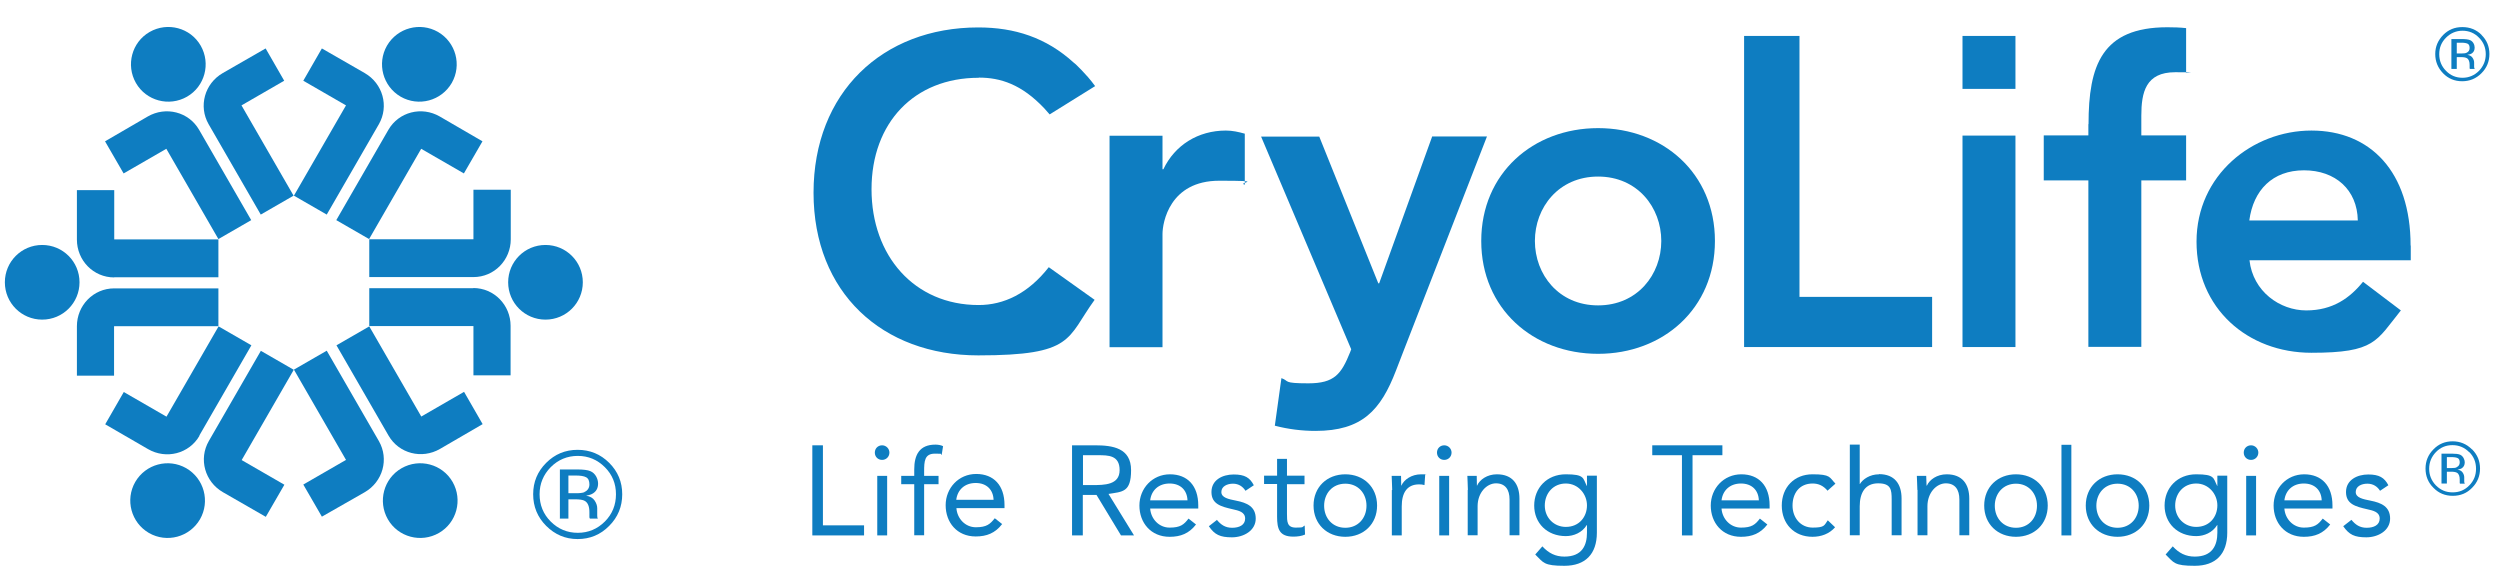 <?xml version="1.0" encoding="UTF-8"?>
<svg id="Layer_1" xmlns="http://www.w3.org/2000/svg" version="1.1" viewBox="0 0 1440 333">
  <!-- Generator: Adobe Illustrator 29.5.1, SVG Export Plug-In . SVG Version: 2.1.0 Build 141)  -->
  <defs>
    <style>
      .st0 {
        fill: #0e7dc1;
      }
    </style>
  </defs>
  <path class="st0" d="M1427.9,21.7c2.6,2.6,3.9,5.8,3.9,9.5s-1.3,6.9-3.9,9.6c-2.6,2.6-5.8,4-9.5,4s-6.9-1.3-9.5-4c-2.6-2.6-3.9-5.8-3.9-9.6s1.3-6.9,3.9-9.5c2.6-2.6,5.8-4,9.5-4s6.9,1.3,9.5,4M1429.4,20.1c-3-3-6.7-4.5-11.1-4.5s-8,1.5-11,4.5c-3,3.1-4.6,6.7-4.6,11s1.5,8,4.5,11.1c3,3.1,6.7,4.6,11,4.6s8-1.5,11.1-4.6c3.1-3.1,4.6-6.8,4.6-11.1s-1.5-8-4.6-11ZM1420.7,30.4c-.6.3-1.6.4-2.9.4h-2.7v-6.2h2.6c1.7,0,2.9.2,3.7.6.8.4,1.1,1.3,1.1,2.5s-.6,2.2-1.8,2.7ZM1412.1,39.7h3v-6.8h2.4c1.6,0,2.7.2,3.4.6,1.1.6,1.6,2,1.6,3.9v1.9c0,0,0,.1.1.2,0,0,0,.1,0,.2h2.8v-.2c-.2-.1-.2-.4-.3-.9,0-.5,0-.9,0-1.3v-1.3c0-.9-.3-1.8-.9-2.7-.6-.9-1.6-1.5-3-1.7,1.1-.2,1.9-.4,2.5-.8,1.1-.7,1.7-1.8,1.7-3.4s-.9-3.6-2.7-4.3c-1-.4-2.5-.6-4.7-.6h-6v17.1Z"/>
  <g>
    <path class="st0" d="M348.4,269.1c4.3,4.3,6.4,9.5,6.4,15.6s-2.1,11.4-6.4,15.7c-4.3,4.3-9.5,6.5-15.6,6.5s-11.3-2.2-15.6-6.5c-4.3-4.3-6.4-9.6-6.4-15.7s2.2-11.3,6.4-15.6c4.3-4.3,9.5-6.5,15.6-6.5s11.3,2.2,15.6,6.5M350.9,266.6c-5-5-11.1-7.5-18.2-7.5s-13.1,2.5-18.1,7.5c-5,5-7.5,11-7.5,18.1s2.5,13.2,7.5,18.2c5,5,11,7.6,18.1,7.6s13.2-2.5,18.2-7.6c5-5,7.5-11.1,7.5-18.2s-2.5-13.1-7.5-18.1ZM336.6,283.5c-1,.4-2.6.6-4.7.6h-4.5v-10.2h4.2c2.7,0,4.7.3,6,1,1.3.7,1.9,2.1,1.9,4.1s-1,3.6-2.9,4.4ZM322.4,298.7h5v-11.1h3.9c2.6,0,4.5.3,5.5.9,1.8,1,2.7,3.2,2.7,6.5v3.1c.1.1.2.2.2.3,0,0,0,.2,0,.3h4.7l-.2-.3c-.1-.2-.2-.7-.2-1.5,0-.8,0-1.4,0-2.1v-2.1c0-1.4-.5-2.9-1.5-4.4-1-1.5-2.6-2.4-4.9-2.8,1.8-.3,3.1-.7,4.1-1.4,1.8-1.2,2.8-3,2.8-5.6s-1.5-5.9-4.4-7.1c-1.6-.7-4.2-1-7.7-1h-9.9v28.2Z"/>
    <path class="st0" d="M24.3,141.1c-11.9,0-21.5,9.6-21.5,21.5s9.6,21.5,21.5,21.5,21.5-9.6,21.5-21.5-9.6-21.5-21.5-21.5"/>
    <path class="st0" d="M65.8,159.7c.8,0,60,0,60,0v-21.8h-60v-28.4h-21.5s0,27.4,0,28.5c0,12,9.5,21.8,21.5,21.8"/>
    <path class="st0" d="M65.8,187.9h60v-21.8s-59.2,0-60,0c-12,0-21.5,9.8-21.5,21.8s0,28.5,0,28.5h21.4v-28.4"/>
    <path class="st0" d="M107.3,269.7c-10.3-5.9-23.4-2.4-29.4,7.9-5.9,10.3-2.4,23.4,7.9,29.4,10.3,5.9,23.4,2.4,29.4-7.9,5.9-10.3,2.4-23.4-7.9-29.4"/>
    <path class="st0" d="M114.8,250.9c.4-.7,30-52,30-52l-18.9-10.9-30,52-24.6-14.2-10.7,18.6s23.8,13.8,24.7,14.3c10.4,6,23.6,2.7,29.6-7.7"/>
    <path class="st0" d="M150.3,202s-29.6,51.3-30,52c-6,10.4-2.3,23.5,8.1,29.5.9.5,24.7,14.2,24.7,14.2l10.7-18.5-24.6-14.2,30-52-18.9-10.9"/>
    <path class="st0" d="M107.7,55.7c10.3-5.9,13.8-19.1,7.9-29.4-5.9-10.3-19.1-13.8-29.4-7.9-10.3,5.9-13.8,19.1-7.9,29.4,5.9,10.3,19.1,13.8,29.4,7.9"/>
    <path class="st0" d="M120.2,71.6c.4.7,30,52,30,52l18.9-10.9-30-52,24.6-14.2-10.7-18.6s-23.8,13.7-24.7,14.2c-10.4,6-14.1,19.1-8.1,29.5"/>
    <path class="st0" d="M95.8,85.7l30,52,18.9-10.9s-29.6-51.3-30-52c-6-10.4-19.2-13.7-29.6-7.7-.9.5-24.6,14.3-24.6,14.3l10.7,18.5,24.6-14.2"/>
    <path class="st0" d="M314.2,141.1c-11.9,0-21.5,9.6-21.5,21.5s9.6,21.5,21.5,21.5,21.5-9.6,21.5-21.5-9.6-21.5-21.5-21.5"/>
    <path class="st0" d="M272.7,137.8h-60v21.8s59.2,0,60,0c12,0,21.5-9.8,21.5-21.8s0-28.5,0-28.5h-21.5v28.4"/>
    <path class="st0" d="M272.7,166c-.8,0-60,0-60,0v21.8h60v28.4h21.4s0-27.4,0-28.5c0-12-9.5-21.8-21.5-21.8"/>
    <path class="st0" d="M231.3,269.7c-10.3,5.9-13.8,19.1-7.9,29.4,5.9,10.3,19.1,13.8,29.4,7.9,10.3-5.9,13.8-19.1,7.9-29.4-5.9-10.3-19.1-13.8-29.4-7.9"/>
    <path class="st0" d="M242.7,240l-30-52-18.9,10.9s29.6,51.3,30,52c6,10.4,19.2,13.7,29.6,7.7.9-.5,24.6-14.3,24.6-14.3l-10.7-18.6-24.6,14.2"/>
    <path class="st0" d="M218.2,254c-.4-.7-30-52-30-52l-18.9,10.9,30,52-24.6,14.2,10.7,18.5s23.8-13.6,24.7-14.1c10.4-6,14.1-19.1,8.1-29.5"/>
    <path class="st0" d="M230.8,55.7c10.3,5.9,23.4,2.4,29.4-7.9,5.9-10.3,2.4-23.4-7.9-29.4-10.3-5.9-23.4-2.4-29.4,7.9-5.9,10.3-2.4,23.4,7.9,29.4"/>
    <path class="st0" d="M188.2,123.6s29.6-51.3,30-52c6-10.4,2.3-23.5-8.1-29.5-.9-.5-24.7-14.2-24.7-14.2l-10.7,18.6,24.6,14.2-30,52,18.9,10.9"/>
    <path class="st0" d="M223.7,74.8c-.4.7-30,52-30,52l18.9,10.9,30-52,24.6,14.2,10.7-18.5s-23.7-13.8-24.6-14.3c-10.4-6-23.6-2.7-29.6,7.7"/>
  </g>
  <polyline class="st0" points="467.9 256.5 474 256.5 474 302.6 497.7 302.6 497.7 308.4 467.9 308.4 467.9 256.5"/>
  <path class="st0" d="M508.1,256.5c2.3,0,4.2,1.9,4.2,4.2s-1.8,4.2-4.2,4.2-4.2-1.8-4.2-4.2,1.8-4.2,4.2-4.2M505.3,274.1h5.7v34.3h-5.7v-34.3Z"/>
  <path class="st0" d="M532.3,271.6c0-5.9.2-10.3,6.2-10.3s2.6.3,3.9.8l.8-5.1c-1.1-.6-2.9-.9-4.4-.9-9.2,0-12.2,5.9-12.2,14.3v3.7h-7.5v4.8h7.5v29.4h5.7v-29.4h8.3v-4.8h-8.3v-2.5"/>
  <path class="st0" d="M577.2,301.9c-4,5.2-8.9,7.1-15.2,7.1-10.8,0-17.3-8.1-17.3-18s7.5-18,17.6-18,16.3,6.6,16.3,17.9v1.8h-27.7c.4,5.9,5,11,11.2,11s8.2-1.8,10.9-5.2l4.3,3.4M572.3,287.9c-.2-5.8-4-9.7-10.3-9.7s-10.5,3.9-11.2,9.7h21.5Z"/>
  <path class="st0" d="M617.5,256.5h13.3c10,0,20.7,1.5,20.7,14.3s-4.9,12.4-13,13.7l14.7,23.9h-7.5l-14.1-23.3h-7.9v23.3h-6.2v-51.8M623.7,279.4h5.5c6.8,0,15.7,0,15.7-8.6s-6.5-8.6-12.5-8.6h-8.6v17.1Z"/>
  <path class="st0" d="M688.9,302.1c-4,5.2-8.9,7.1-15.2,7.1-10.8,0-17.4-8.1-17.4-18s7.5-18,17.6-18,16.3,6.6,16.3,17.9v1.8h-27.7c.4,5.9,5,11,11.2,11s8.2-1.7,10.9-5.2l4.3,3.4M684,288.2c-.2-5.8-4-9.7-10.3-9.7s-10.5,3.9-11.2,9.7h21.5Z"/>
  <path class="st0" d="M700.9,299.4c2.3,2.8,4.8,4.6,8.8,4.6s7.5-1.5,7.5-5.3-3.7-4.6-7.3-5.4c-6.5-1.5-12.1-2.9-12.1-9.9s6.4-10.1,12.8-10.1,9.3,1.8,11.6,6.2l-4.8,3.2c-1.5-2.4-3.9-4.1-7.2-4.1s-6.7,1.5-6.7,4.8,4.1,4.1,8.6,5c6.1,1.2,11.2,3.4,11.2,10.3s-6.9,10.8-13.7,10.8-10-1.5-13.3-6.4l4.5-3.5"/>
  <path class="st0" d="M751.4,278.9h-10.1v17.1c0,4.4,0,7.9,5.1,7.9s3.5-.4,5.1-1.2l.2,5.2c-2,.9-4.5,1.2-6.7,1.2-8.1,0-9.4-4.4-9.4-11.5v-18.8h-7.5v-4.8h7.5v-9.7h5.7v9.7h10.1v4.8"/>
  <path class="st0" d="M774.9,273.2c10.5,0,18.3,7.3,18.3,18s-7.8,18-18.3,18-18.3-7.3-18.3-18,7.8-18,18.3-18M774.9,304c7.4,0,12.2-5.6,12.2-12.7s-4.8-12.7-12.2-12.7-12.2,5.6-12.2,12.7,4.8,12.7,12.2,12.7Z"/>
  <path class="st0" d="M801.9,282.2c0-3.2-.3-5.9-.3-8.1h5.4c0,1.8.1,3.7.1,5.6h.1c1.5-3.4,5.8-6.5,11.4-6.5s1.5,0,2.3.4l-.4,5.8c-.9-.3-2.1-.4-3.1-.4-7,0-10,4.9-10,12.7v16.7h-5.7v-26.1"/>
  <path class="st0" d="M831.9,256.5c2.3,0,4.2,1.9,4.2,4.2s-1.8,4.2-4.2,4.2-4.2-1.8-4.2-4.2,1.8-4.2,4.2-4.2M829,274.1h5.7v34.3h-5.7v-34.3Z"/>
  <path class="st0" d="M845.5,282.2c0-3.2-.3-5.9-.3-8.1h5.4c0,1.8.1,3.7.1,5.6h.1c1.5-3.4,5.8-6.5,11.4-6.5,9,0,13,5.7,13,14v21.1h-5.7v-20.6c0-5.7-2.5-9.3-7.8-9.3s-10.6,5.3-10.6,13.2v16.7h-5.7v-26.1"/>
  <path class="st0" d="M919.8,306.8c0,12.4-6.7,19.1-18.7,19.1s-12-1.8-16.8-6.5l4.1-4.7c3.6,3.9,7.5,5.9,12.7,5.9,10.3,0,13-6.6,13-13.8v-4.4h-.1c-2.7,4.4-7.5,6.4-12.1,6.4-10.8,0-18.2-7.5-18.2-17.6s7.3-18,18.2-18,9.8,2.2,12.1,6.7h.1v-5.9h5.7v32.7M901.9,303.5c7.8,0,12.2-5.9,12.2-12.4s-5-12.6-12.2-12.6-12.1,5.6-12.1,12.7,5.4,12.3,12.1,12.3Z"/>
  <polyline class="st0" points="992.1 262.2 974.9 262.2 974.9 308.4 968.8 308.4 968.8 262.2 951.7 262.2 951.7 256.5 992.1 256.5 992.1 262.2"/>
  <path class="st0" d="M1018,302.1c-4,5.2-8.9,7.1-15.2,7.1-10.8,0-17.4-8.1-17.4-18s7.5-18,17.6-18,16.3,6.6,16.3,17.9v1.8h-27.7c.4,5.9,5,11,11.2,11s8.2-1.7,10.9-5.2l4.3,3.4M1013.1,288.2c-.2-5.8-4-9.7-10.3-9.7s-10.5,3.9-11.2,9.7h21.5Z"/>
  <path class="st0" d="M1052.7,282.7c-2.4-2.9-5.2-4.2-8.6-4.2-7.7,0-11.6,5.7-11.6,12.7s4.6,12.7,11.6,12.7,6.6-1.3,8.7-4.2l4.2,4c-3.3,3.8-8,5.5-13,5.5-10.6,0-17.7-7.5-17.7-18s7.2-18,17.7-18,9.7,1.7,13.2,5.4l-4.5,4"/>
  <path class="st0" d="M1082.3,273.2c-5.3,0-9.4,2.9-11,5.6h-.1v-22.7h-5.7v52.2h5.7v-16.7c0-7.8,3.2-13.2,10.6-13.2s7.8,3.6,7.8,9.3v20.6h5.7v-21.2c0-8.3-4-14-13-14"/>
  <path class="st0" d="M1104.4,282.2c0-3.2-.3-5.9-.3-8.1h5.4c0,1.8.2,3.7.2,5.6h.2c1.5-3.4,5.8-6.5,11.4-6.5,9,0,13,5.7,13,14v21.1h-5.7v-20.6c0-5.7-2.5-9.3-7.8-9.3s-10.6,5.3-10.6,13.2v16.7h-5.7v-26.1"/>
  <path class="st0" d="M1161.2,273.2c10.5,0,18.3,7.3,18.3,18s-7.8,18-18.3,18-18.3-7.3-18.3-18,7.8-18,18.3-18M1161.2,304c7.4,0,12.1-5.6,12.1-12.7s-4.8-12.7-12.1-12.7-12.2,5.6-12.2,12.7,4.8,12.7,12.2,12.7Z"/>
  <rect class="st0" x="1187.4" y="256.2" width="5.7" height="52.2"/>
  <path class="st0" d="M1219.7,273.2c10.6,0,18.3,7.3,18.3,18s-7.8,18-18.3,18-18.3-7.3-18.3-18,7.8-18,18.3-18M1219.7,304c7.4,0,12.2-5.6,12.2-12.7s-4.8-12.7-12.2-12.7-12.2,5.6-12.2,12.7,4.8,12.7,12.2,12.7Z"/>
  <path class="st0" d="M1282.9,306.8c0,12.4-6.7,19.1-18.7,19.1s-12-1.8-16.8-6.5l4.1-4.7c3.6,3.9,7.5,5.9,12.7,5.9,10.2,0,13-6.6,13-13.8v-4.4h-.1c-2.7,4.4-7.5,6.4-12.1,6.4-10.8,0-18.2-7.5-18.2-17.6s7.3-18,18.2-18,9.8,2.2,12.1,6.7h.1v-5.9h5.7v32.7M1265,303.5c7.8,0,12.2-5.9,12.2-12.4s-5-12.6-12.2-12.6-12.1,5.6-12.1,12.7,5.4,12.3,12.1,12.3Z"/>
  <path class="st0" d="M1296.6,256.5c2.3,0,4.2,1.9,4.2,4.2s-1.8,4.2-4.2,4.2-4.2-1.8-4.2-4.2,1.8-4.2,4.2-4.2M1293.8,274.1h5.7v34.3h-5.7v-34.3Z"/>
  <path class="st0" d="M1342.2,302.1c-4,5.2-8.9,7.1-15.2,7.1-10.8,0-17.4-8.1-17.4-18s7.5-18,17.6-18,16.3,6.6,16.3,17.9v1.8h-27.7c.4,5.9,5,11,11.2,11s8.2-1.7,10.9-5.2l4.3,3.4M1337.3,288.2c-.2-5.8-4-9.7-10.3-9.7s-10.5,3.9-11.2,9.7h21.5Z"/>
  <path class="st0" d="M1354.4,299.4c2.3,2.8,4.8,4.6,8.8,4.6s7.5-1.5,7.5-5.3-3.7-4.6-7.3-5.4c-6.5-1.5-12.1-2.9-12.1-9.9s6.5-10.1,12.8-10.1,9.3,1.8,11.6,6.2l-4.8,3.2c-1.5-2.4-3.9-4.1-7.3-4.1s-6.7,1.5-6.7,4.8,4.1,4.1,8.6,5c6.1,1.2,11.2,3.4,11.2,10.3s-6.9,10.8-13.7,10.8-9.9-1.5-13.3-6.4l4.5-3.5"/>
  <rect class="st0" x="1130.4" y="20.7" width="30.5" height="30.5"/>
  <path class="st0" d="M563.8,44.7c12.4,0,24.6,3.8,37.8,17.8h0c1,1.1,2,2.2,3,3.4l26.2-16.3c-1.4-1.9-2.8-3.7-4.3-5.4h0c0-.1-.2-.2-.3-.3-2.1-2.4-4.3-4.7-6.5-6.8,0,0,0,0,0,0-.3-.3-.7-.6-1.1-.9-16-14.6-34.2-20.4-55.1-20.4-55.3,0-94.9,37.6-94.9,95.2s39.6,93.7,94.9,93.7,50.8-9.7,67-32l-26.4-18.8c-11.9,15.2-25.9,21.8-40.4,21.8-37.1,0-61.7-28.4-61.7-66.7s24.6-64.2,61.7-64.2"/>
  <path class="st0" d="M670.1,97.5h-.5v-19.3h-30.5v121.8h30.5v-65.2c0-6.6,4.1-30.7,32.7-30.7s9.6,1,14.7,2.3v-29.4c-3.6-1-7.1-1.8-10.9-1.8-16,0-29.4,8.4-36,22.3"/>
  <path class="st0" d="M824.9,78.7l-30.5,84.5h-.5l-34-84.5h-33.5l51.9,122.5-.6,1.6c-5.1,12.7-9.1,18-24.1,18s-10.7-1.3-15.5-3l-3.8,27.4c7.6,2,15.5,3,23.4,3,26.9,0,37.6-11.9,46.4-34.8l4.6-11.9h0l47.8-122.9h-31.7"/>
  <path class="st0" d="M920.5,73.8c-37.4,0-67.3,26-67.3,65s29.9,65,67.3,65,67.3-26,67.3-65-29.9-65-67.3-65M920.5,175.9c-22.7,0-36.4-17.8-36.4-37.1s13.7-37.1,36.4-37.1,36.4,17.8,36.4,37.1-13.7,37.1-36.4,37.1Z"/>
  <polyline class="st0" points="1036.5 20.7 1004.6 20.7 1004.6 199.9 1112.9 199.9 1112.9 171 1036.5 171 1036.5 20.7"/>
  <rect class="st0" x="1130.4" y="78.1" width="30.5" height="121.8"/>
  <path class="st0" d="M1202.9,71.5v6.5h-25.7v25.9h25.7v95.9h30.5v-95.9h25.8v-25.9h-25.8v-11.3c0-13.5,2.5-25.1,19.5-25.1s4.2.2,6.3.5v-25.9c-3.6-.4-7.2-.5-10.8-.5-37.8,0-45.4,22.1-45.4,55.8"/>
  <path class="st0" d="M1388.5,141.4c0-42.4-23.1-66.2-57.1-66.2s-66.2,25.6-66.2,64,29.4,64,66.2,64,37.3-6.8,51.5-24.4l-21.8-16.5c-7.6,9.4-17.5,16.5-32.7,16.5s-30.7-10.9-32.7-28.9h92.9v-8.4M1295.6,127c2.3-17.5,13.4-28.9,31.5-28.9s30.7,11.2,31,28.9h-62.4Z"/>
  <path class="st0" d="M1422.3,260.4c2.6,2.6,3.9,5.8,3.9,9.6s-1.3,7-3.9,9.6c-2.6,2.7-5.8,4-9.6,4s-6.9-1.3-9.6-4c-2.6-2.7-3.9-5.9-3.9-9.6s1.3-6.9,3.9-9.6c2.6-2.7,5.8-4,9.5-4s6.9,1.3,9.6,4M1423.8,258.8c-3.1-3.1-6.8-4.6-11.1-4.6s-8,1.5-11,4.6c-3.1,3.1-4.6,6.8-4.6,11.1s1.5,8.1,4.6,11.1c3,3.1,6.7,4.6,11.1,4.6s8.1-1.5,11.1-4.6c3.1-3.1,4.6-6.8,4.6-11.1s-1.5-8-4.6-11.1ZM1415,269.2c-.6.3-1.6.4-2.9.4h-2.7v-6.3h2.6c1.7,0,2.9.2,3.7.6.8.4,1.1,1.3,1.1,2.5s-.6,2.2-1.8,2.7ZM1406.4,278.5h3v-6.8h2.4c1.6,0,2.7.2,3.4.6,1.1.6,1.6,2,1.6,4v1.9c0,0,0,.1.1.2,0,0,0,.1,0,.2h2.8v-.2c-.2-.1-.2-.4-.3-.9,0-.5,0-.9,0-1.3v-1.3c0-.9-.3-1.8-.9-2.7-.6-.9-1.6-1.5-3-1.7,1.1-.2,1.9-.4,2.5-.8,1.1-.7,1.7-1.9,1.7-3.4s-.9-3.6-2.7-4.4c-1-.4-2.6-.6-4.7-.6h-6v17.2Z"/>
</svg>